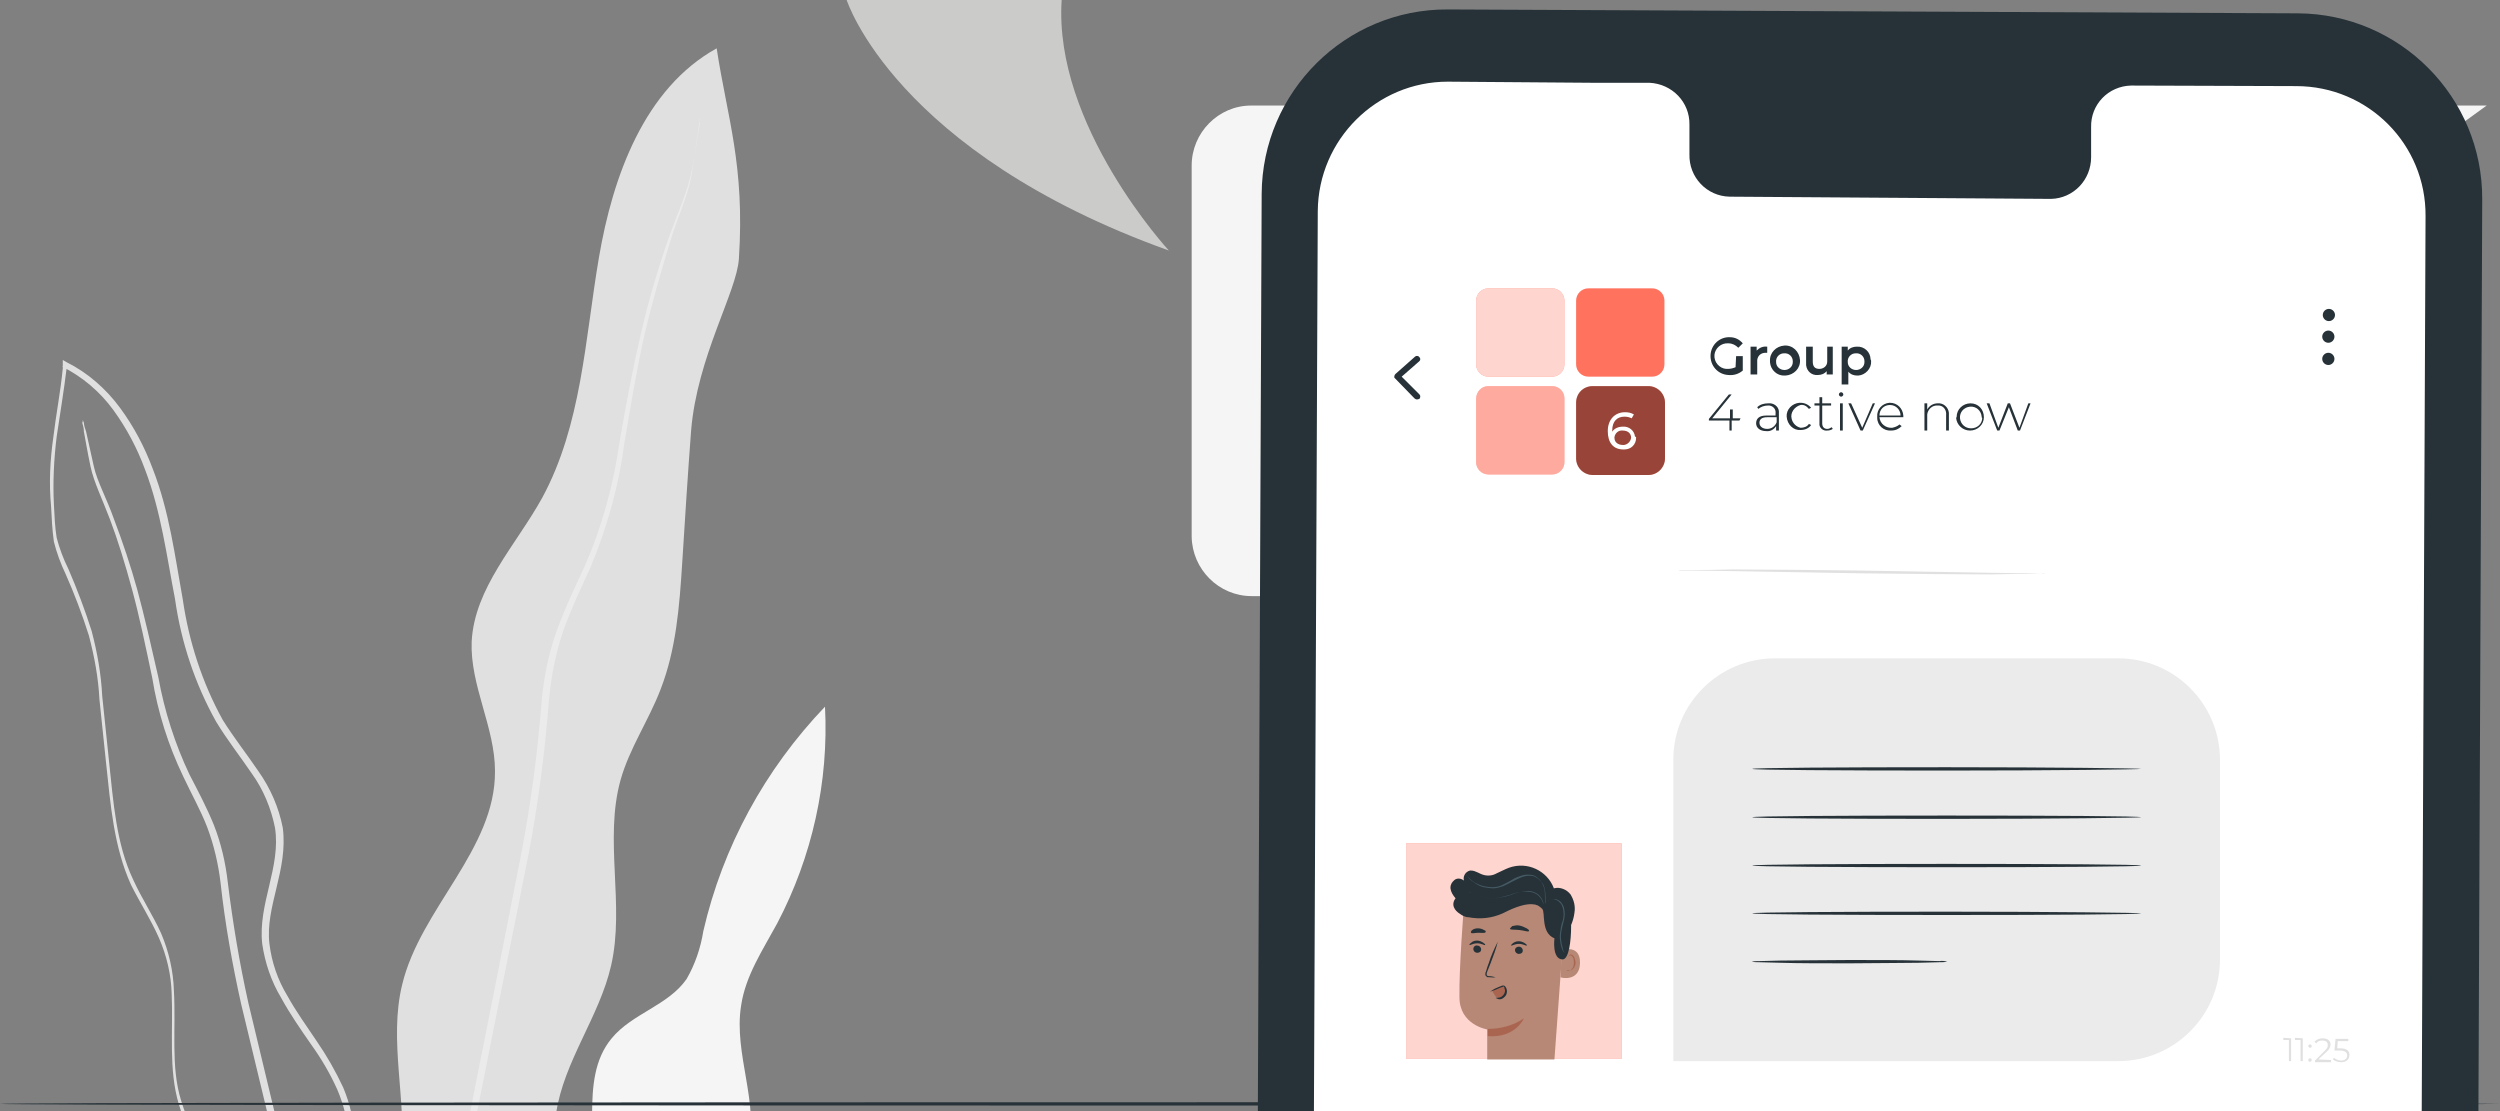 <?xml version="1.0" encoding="utf-8"?>
<!-- Generator: Adobe Illustrator 26.1.0, SVG Export Plug-In . SVG Version: 6.00 Build 0)  -->
<svg version="1.1" id="a" xmlns="http://www.w3.org/2000/svg" xmlns:xlink="http://www.w3.org/1999/xlink" x="0px" y="0px"
	 viewBox="0 0 450 200" style="enable-background:new 0 0 450 200;" xml:space="preserve">
<rect x="0" y="0" width="450" height="200" fill="#808080" stroke="none"/>
<style type="text/css">
	.st0{fill:#F5F5F5;}
	.st1{fill:#E0E0E0;}
	.st2{fill:#EBEBEB;}
	.st3{fill:#263238;}
	.st4{fill:#FFFFFF;}
	.st5{fill:#FF725E;}
	.st6{opacity:0.7;}
	.st7{fill:#B78876;}
	.st8{fill:#AA6550;}
	.st9{fill:#455A64;}
	.st10{opacity:0.4;}
	.st11{fill:#CBCBCA;}
</style>
<g>
	<path class="st0" d="M225.4,19h222.2l-36.2,26.2v51.4c0,5.9-4.8,10.7-10.7,10.7H225.3c-5.9,0-10.7-4.8-10.8-10.7V29.8
		c0-5.9,4.8-10.8,10.7-10.8C225.3,19,225.3,19,225.4,19L225.4,19z"/>
	<path class="st1" d="M231.4,56.5c0,0.2,33.4,0.4,74.8,0.4s74.8-0.2,74.8-0.4s-33.4-0.4-74.8-0.4S231.4,56.3,231.4,56.5z"/>
	<path class="st1" d="M231.4,76.3c0,0.2,33.4,0.4,74.8,0.4s74.8-0.2,74.8-0.4s-33.4-0.4-74.8-0.4S231.4,76.1,231.4,76.3z"/>
</g>
<g>
	<path class="st0" d="M86.4,245.2c-1.5-5.9,2.4-11.8,6.8-16s9.6-8,11.8-13.7c3.7-9.1-1.2-21,5.1-28.6c3.7-4.5,10.2-5.9,13.5-10.7
		c1.5-2.6,2.5-5.5,3-8.6c3.5-15.2,11.1-29.1,21.9-40.4c0.7,13.5-2.3,27-8.6,39c-2.6,4.8-5.7,9.4-6.5,14.8
		c-1.4,8.7,3.4,17.7,1.2,26.2c-2.5,9.8-13.5,16.2-14.1,26.3c-0.5,8.5,6.9,16,6.3,24.5c-0.5,3.6-1.8,7-3.8,10
		c-6.6,10.9-16.3,18.4-31,18l-18,0.7L86.4,245.2L86.4,245.2z"/>
	<path class="st1" d="M70.4,287.1c-1.6,0.2-3.3,0.2-4.9-0.1c-2-0.3-3.9-0.8-5.8-1.5c-2.6-0.9-5-2.3-7.2-4c-1.3-1-2.3-2.4-2.9-4
		c-0.5-1.7-0.8-3.5-0.8-5.3c0-1.9-0.2-3.9-0.4-5.8c-0.3-2-1-4-2.1-5.8c-2.1-3.7-5.6-7.3-6.7-12.3s-0.3-10.3,0.6-15.7
		c0.9-5.4,1.7-11.2-0.3-16.8s-5.8-10.7-7.7-17c-1.9-6.3-1-13.2-1.3-20c-0.1-3.4-0.9-6.8-2.3-10s-3.4-6.3-5-9.5
		c-3.1-6.8-3.7-14.4-4.5-21.9c-0.4-3.8-0.8-7.6-1.2-11.5c-0.2-3.9-0.9-7.7-1.9-11.5c-1.2-3.8-2.6-7.5-4.2-11.1
		c-0.9-1.9-1.6-3.8-2.1-5.8c-0.3-2.1-0.4-4.2-0.5-6.3C8.8,87,9,82.9,9.6,78.7c0.5-4.2,1.3-8.2,1.7-12.4v-1.5l0.7,0.4
		c3.8,1.9,7.1,4.8,9.6,8.2c2.5,3.4,4.4,7,5.9,11c3,7.7,4,15.8,5.4,23.5c1.1,7.6,3.5,15,7.2,21.7c2,3.2,4.3,6.1,6.4,9.2
		c2.2,3.1,3.7,6.6,4.4,10.2c1,7.6-3.2,14.2-2.4,20.9c0.4,3.3,1.5,6.5,3.2,9.3c1.6,2.9,3.5,5.5,5.3,8.2c1.8,2.6,3.4,5.4,4.8,8.4
		c1.2,2.9,1.9,5.9,2.1,9c0.4,6.1-0.5,11.8,0,17.2c0.5,5.2,1.9,10.2,4.3,14.8c2.1,4.4,4.6,8.4,6.5,12.3c1,1.9,1.9,3.8,2.7,5.7
		c0.7,1.8,1.2,3.7,1.5,5.7c0.5,3.4,0.5,6.8,0,10.2c-0.5,4.7-2.3,9.2-5.2,13c-0.4,0.6-0.9,1.1-1.5,1.5c-0.3,0.4-0.7,0.7-1.2,1l-1,0.7
		c1.3-1,2.4-2.1,3.5-3.4c2.8-3.8,4.5-8.3,4.9-12.9c0.4-3.4,0.4-6.8-0.2-10.1c-0.3-1.9-0.8-3.8-1.6-5.6c-0.8-1.9-1.7-3.8-2.7-5.6
		c-2.1-3.9-4.4-7.8-6.6-12.3c-2.5-4.7-4-9.8-4.5-15c-0.4-5.5,0.4-11.3,0-17.2c-0.2-3-0.9-5.9-2.1-8.7c-1.3-2.9-2.9-5.6-4.7-8.1
		c-1.8-2.6-3.7-5.3-5.4-8.4c-1.8-3-2.9-6.3-3.4-9.7c-0.8-7.2,3.4-13.8,2.3-20.9c-0.7-3.5-2.1-6.9-4.2-9.8c-2.1-3.1-4.4-6-6.4-9.3
		c-3.8-6.8-6.3-14.3-7.4-22.1c-1.5-7.7-2.5-15.7-5.4-23.3c-1.4-3.8-3.3-7.4-5.7-10.7c-2.4-3.3-5.6-6-9.2-7.8l0.8-0.5v0.7
		c-0.5,4.2-1.2,8.3-1.8,12.4c-0.5,4.1-0.7,8.1-0.5,12.2c0.1,2.1,0.2,4.2,0.5,6c0.5,1.9,1.2,3.8,2.1,5.6c1.6,3.7,3,7.4,4.2,11.2
		c1,3.8,1.7,7.7,1.9,11.7c0.4,3.9,0.8,7.7,1.2,11.5c0.8,7.5,1.3,15.1,4.4,21.6c1.5,3.3,3.5,6.3,5,9.6c1.4,3.3,2.2,6.8,2.3,10.3
		c0.4,6.9-0.6,13.7,1.3,19.8c1.8,6.1,5.7,11.2,7.6,17c1.9,5.8,1.2,11.9,0.3,17.3S39,243.2,40.2,248s4.4,8.3,6.5,12.2
		c1.1,1.8,1.8,3.9,2.1,6c0.2,2,0.3,3.9,0.3,5.9c0,1.8,0.2,3.5,0.7,5.2c0.6,1.5,1.5,2.8,2.8,3.8c2.1,1.7,4.5,3.1,7,4
		c1.9,0.7,3.8,1.2,5.7,1.6c1.2,0.2,2.4,0.3,3.6,0.4C69.9,287.1,70.3,287.2,70.4,287.1L70.4,287.1z"/>
	<path class="st1" d="M14.9,75.6c0.1,0.2,0.1,0.3,0.2,0.5c0,0.4,0.2,1,0.4,1.6c0.3,1.4,0.8,3.6,1.4,6.3s2.3,5.7,3.6,9.4
		c1.6,4.2,3,8.4,4.2,12.7c1.3,4.8,2.5,10.1,3.8,15.8c1.1,6.1,3,12,5.6,17.5c1.5,2.9,3.1,5.9,4.4,9.1c1.3,3.3,2.1,6.8,2.5,10.3
		c0.9,7.3,2.1,14.5,3.7,21.7c3.5,14.6,6.9,28.7,9.9,41.5l8.4,33.8l5.5,22.8c0.6,2.6,1.1,4.7,1.4,6.3c0.2,0.7,0.2,1.2,0.3,1.6
		c0,0.2,0,0.4,0,0.6c-0.1-0.2-0.2-0.3-0.2-0.5l-0.5-1.6c-0.4-1.5-1-3.6-1.7-6.3c-1.4-5.5-3.4-13.2-5.8-22.7l-8.6-33.8l-10-41.5
		c-1.6-7.2-2.9-14.5-3.7-21.8c-0.4-3.4-1.2-6.8-2.4-10c-1.2-3.1-2.9-6.1-4.3-9.1c-2.7-5.6-4.6-11.6-5.6-17.8
		c-1.2-5.7-2.3-11-3.6-15.8s-2.6-9-4-12.7s-2.9-6.7-3.5-9.5s-0.9-4.8-1.2-6.3c0-0.7-0.2-1.2-0.3-1.6C14.9,76,14.9,75.8,14.9,75.6
		L14.9,75.6z"/>
	<path class="st1" d="M67.2,287.1c-11.7-7-14.9-28.2-10-40.8c5-12.7,13.6-24.2,15-37.8c1.1-10.4-2.3-21.1,0.2-31.3
		c3.3-13.7,16.8-24.3,16.7-38.4c0-7.9-4.5-15.4-4.2-23.3c0.5-9.7,8-17.4,12.7-25.9c7.1-13.1,7.7-28.5,10.2-43.2S116,15.9,129,8.7
		c1.9,12.5,5.1,21,4,37.9c-0.4,6-7.5,17.6-8.6,30.9c-0.6,7.9-1.1,15.9-1.6,23.8s-1.1,15.6-3.9,22.8c-2.1,5.5-5.6,10.6-7.2,16.3
		c-3,10.8,0.8,22.5-1.7,33.4c-2.1,9.2-8.5,17.2-9.9,26.6c-1.9,13.2,6.5,26.9,2.1,39.4c-2.2,6.3-7.4,11.2-8.8,17.6
		c-1.2,5,0,10.3-1,15.3c-1.7,8.1-17.2,14.3-25.4,13.7"/>
	<path class="st2" d="M125.9,21.2c0,0.2,0,0.5,0,0.7l-0.3,2.1c-0.3,1.8-0.6,4.5-1.2,7.9s-2.5,7.3-3.9,12s-3,10-4.4,16
		s-2.5,12.7-3.7,19.8c-1,7.7-3.1,15.2-6.1,22.4c-1.7,3.7-3.5,7.5-4.9,11.4c-1.4,4.1-2.2,8.3-2.6,12.7c-0.7,9.1-1.9,18.2-3.6,27.3
		c-3.7,18.4-7.2,36-10.4,52c-3.2,16-6.4,30.3-8.9,42.4c-2.5,12.1-4.7,21.7-6.2,28.5c-0.7,3.3-1.3,5.9-1.7,7.7
		c-0.2,0.8-0.3,1.5-0.5,2.1c0,0.2-0.1,0.5-0.2,0.7c0-0.2,0-0.5,0-0.7c0-0.5,0.2-1.2,0.3-2.1c0.4-1.9,0.9-4.5,1.5-7.8
		c1.4-6.8,3.3-16.6,5.8-28.6l8.7-42.4c3.2-16,6.7-33.6,10.3-52c1.7-9,2.9-18,3.6-27.1c0.4-4.4,1.3-8.8,2.8-12.9s3.3-7.8,5-11.5
		c3.1-7.1,5.1-14.5,6.2-22.1c1.2-7.1,2.5-13.8,3.9-19.8s3-11.4,4.6-16c1.6-4.7,3.4-8.5,4.2-11.8s1.1-6,1.4-7.8l0.4-2.1
		C125.8,21.6,125.8,21.4,125.9,21.2L125.9,21.2z"/>
</g>
<g id="i">
	<path class="st3" d="M450,198.7c0,0.1-100.8,0.3-225,0.3S0,198.9,0,198.7s100.7-0.3,225-0.3S450,198.6,450,198.7z"/>
</g>
<g id="j">
	<path class="st3" d="M411.7,452.7l-153-0.7c-18.4-0.1-33.3-15.1-33.2-33.5l1.6-383.6c0.1-18.4,15.1-33.3,33.5-33.2l0,0l153,0.7
		c18.4,0.1,33.3,15.1,33.2,33.5l-1.6,383.6C445.1,437.9,430.2,452.7,411.7,452.7L411.7,452.7L411.7,452.7z"/>
	<path class="st4" d="M413.3,15.5l-29.7-0.1c-4.1,0.1-7.3,3.4-7.2,7.5l0,0v5.4c0,4.1-3.2,7.4-7.2,7.5l-57.9-0.4
		c-4.1-0.1-7.3-3.5-7.2-7.6v-5.3c0.1-4.1-3.1-7.4-7.2-7.6h-10.4l-25.9-0.2c-12.8,0-23.3,10.4-23.4,23.3l0,0l-1.6,374.4
		c-0.1,12.9,10.3,23.4,23.2,23.4l0,0l152.7,0.7c12.9,0.1,23.4-10.3,23.5-23.2l0,0l1.6-374.4C436.7,26,426.3,15.5,413.3,15.5
		L413.3,15.5L413.3,15.5z"/>
	<path class="st3" d="M420.3,56.7c0,0.6-0.5,1.1-1.1,1.1s-1.1-0.5-1.1-1.1s0.5-1.1,1.1-1.1S420.3,56.1,420.3,56.7z"/>
	<path class="st3" d="M420.2,60.6c0,0.6-0.5,1.1-1.1,1.1s-1.1-0.5-1.1-1.1s0.5-1.1,1.1-1.1S420.2,60,420.2,60.6z"/>
	<path class="st3" d="M420.2,64.6c0,0.6-0.5,1.1-1.1,1.1s-1.1-0.5-1.1-1.1s0.5-1.1,1.1-1.1S420.2,64,420.2,64.6z"/>
	<path class="st1" d="M412.4,186.9v4.1H412v-3.8h-1v-0.4L412.4,186.9L412.4,186.9z"/>
	<path class="st1" d="M414.5,186.9v4.1h-0.4v-3.8h-1v-0.4L414.5,186.9L414.5,186.9z"/>
	<path class="st1" d="M415.5,188.3c0-0.2,0.1-0.3,0.3-0.3s0.3,0.1,0.3,0.3s-0.1,0.3-0.3,0.3l0,0
		C415.7,188.6,415.5,188.5,415.5,188.3z M415.5,190.8c0-0.2,0.1-0.3,0.3-0.3s0.3,0.1,0.3,0.3s-0.1,0.3-0.3,0.3
		C415.6,191.2,415.5,191,415.5,190.8L415.5,190.8L415.5,190.8z"/>
	<path class="st1" d="M419.6,190.8v0.4h-2.9v-0.3l1.7-1.7c0.5-0.5,0.6-0.7,0.6-1.1c0-0.5-0.3-0.8-1-0.8c-0.4,0-0.8,0.1-1.1,0.5
		l-0.3-0.3c0.4-0.4,0.9-0.6,1.5-0.6c0.8,0,1.4,0.4,1.4,1.1c0,0.5-0.3,1-0.7,1.3l-1.5,1.4L419.6,190.8L419.6,190.8z"/>
	<path class="st1" d="M422.9,189.9c0,0.7-0.5,1.3-1.5,1.3c-0.5,0-1.1-0.2-1.5-0.5l0.2-0.3c0.4,0.3,0.8,0.5,1.3,0.5
		c0.7,0,1.1-0.4,1.1-0.9s-0.3-0.9-1.4-0.9h-0.9l0.2-2.1h2.3v0.4h-1.9l-0.1,1.3h0.5C422.5,188.7,422.9,189.2,422.9,189.9L422.9,189.9
		z"/>
	<path class="st2" d="M319.5,118.5h61.8c10.1,0,18.3,8.2,18.3,18.3v35.9c0,10.1-8.2,18.3-18.3,18.3h-80.1v-54.3
		C301.2,126.7,309.4,118.5,319.5,118.5L319.5,118.5L319.5,118.5z"/>
	<rect x="253.1" y="151.8" class="st5" width="38.8" height="38.8"/>
	<g class="st6">
		<rect x="253.1" y="151.8" class="st4" width="38.8" height="38.8"/>
	</g>
	<path class="st7" d="M280.9,165.3c-5-3.8-11.6-4.7-17.4-2.2c0,0-0.9,11.4-0.8,16.4c0,5,5,5.8,5,5.8v5.4h12.1l1.8-24.8L280.9,165.3z
		"/>
	<path class="st8" d="M267.8,185.2c2.3,0,4.6-0.6,6.5-1.9c0,0-1.5,3.6-6.5,3.2V185.2L267.8,185.2z"/>
	<path class="st7" d="M281.1,171c0.1,0,3.4-1.1,3.3,2.4c-0.1,3.4-3.5,2.6-3.5,2.5S281.1,171,281.1,171z"/>
	<path class="st8" d="M281.9,174.6c0,0,0.1,0,0.2,0.1s0.3,0.1,0.5,0c0.5-0.3,0.7-0.8,0.7-1.3c0-0.3,0-0.6-0.1-0.9
		c-0.1-0.2-0.2-0.4-0.4-0.5c-0.1-0.1-0.3,0-0.4,0.1c0,0.1,0,0.2,0,0.2s-0.1-0.1,0-0.2c0-0.1,0.1-0.2,0.1-0.2
		c0.1-0.1,0.2-0.1,0.3-0.1c0.3,0.1,0.5,0.3,0.6,0.6s0.2,0.6,0.2,0.9c0,0.6-0.4,1.2-0.9,1.4c-0.2,0-0.4,0-0.5-0.1
		C282,174.7,281.9,174.6,281.9,174.6L281.9,174.6z"/>
	<path class="st3" d="M265.2,170.8c0,0.4,0.3,0.7,0.7,0.7c0.4,0,0.7-0.2,0.7-0.6l0,0c0-0.4-0.3-0.7-0.7-0.7
		C265.6,170.1,265.2,170.4,265.2,170.8L265.2,170.8L265.2,170.8z"/>
	<path class="st3" d="M264.5,170.1c0.1,0.1,0.6-0.3,1.4-0.3s1.3,0.4,1.4,0.3s0-0.2-0.3-0.4s-0.7-0.4-1.1-0.4s-0.8,0.1-1.1,0.4
		C264.5,169.9,264.5,170,264.5,170.1L264.5,170.1z"/>
	<path class="st3" d="M272.7,171c0,0.4,0.3,0.7,0.7,0.7c0.4,0,0.7-0.2,0.7-0.6l0,0c0-0.4-0.3-0.7-0.7-0.7l0,0
		C273.1,170.4,272.7,170.6,272.7,171L272.7,171L272.7,171z"/>
	<path class="st3" d="M272,170.2c0.1,0.1,0.6-0.3,1.4-0.3s1.3,0.4,1.4,0.3s0-0.2-0.3-0.4c-0.7-0.5-1.6-0.5-2.2,0
		C272,170,272,170.2,272,170.2L272,170.2z"/>
	<path class="st3" d="M269.2,175.9c-0.4-0.1-0.8-0.2-1.2-0.2c-0.2,0-0.4-0.1-0.4-0.2c0-0.2,0-0.4,0.1-0.6l0.6-1.5
		c0.5-1.3,1-2.6,1.3-3.9c-0.6,1.2-1.2,2.5-1.6,3.8c-0.2,0.5-0.4,1.1-0.5,1.5c-0.1,0.2-0.2,0.5-0.1,0.8c0.1,0.1,0.2,0.2,0.3,0.3
		c0.1,0,0.2,0,0.3,0C268.4,175.9,268.8,176,269.2,175.9L269.2,175.9z"/>
	<path class="st3" d="M271.8,167.2c0.1,0.2,0.8,0.1,1.7,0.2s1.6,0.4,1.7,0.2s-0.1-0.3-0.4-0.5c-0.4-0.2-0.8-0.4-1.3-0.5
		c-0.4-0.1-0.9,0-1.3,0.1C271.9,167,271.8,167.1,271.8,167.2L271.8,167.2z"/>
	<path class="st3" d="M264.8,167.9c0.1,0.2,0.7,0,1.3,0s1.2,0.1,1.3-0.1s0-0.3-0.3-0.4c-0.3-0.2-0.7-0.3-1.1-0.3s-0.8,0.1-1.1,0.4
		C264.8,167.6,264.7,167.8,264.8,167.9L264.8,167.9z"/>
	<path class="st3" d="M261.1,160c-0.1-0.6,0.2-1.2,0.7-1.6c0.5-0.4,1.2-0.3,1.7,0.1c-0.2-0.8,0.3-1.6,1.1-1.8c0,0,0.1,0,0.2,0
		c0.8,0,1.5,0.6,2.3,0.8s1.6,0.1,2.3-0.3c0.7-0.3,1.4-0.7,2.2-1c3.3-1.2,6.9,0.5,8.1,3.7c1.1-0.3,2.3,0.2,3,1.1
		c0.6,1,0.9,2.1,0.7,3.3c-0.1,0.8-0.3,1.5-0.6,2.2c0,0.1,0,0.1,0,0.2c0,2.7-0.4,5.9-1.5,6c-2,0-1.5-3.8-1.5-3.8
		c-2.5-1-1.6-4.7-2.2-5.3s-1.9-1.9-7.1,0.8c-2,0.9-4.1,1.1-6.2,0.7h-0.2c-0.5-0.1-0.9-0.3-1.3-0.6c-0.5-0.3-0.9-0.7-1.1-1.2
		s-0.1-1.1,0.3-1.6C261.5,161.1,261.2,160.6,261.1,160L261.1,160z"/>
	<path class="st8" d="M268.6,178.3c0.1,0.3,0.3,0.6,0.5,0.9c0.2,0.3,0.5,0.4,0.8,0.5c0.4,0,0.7-0.2,0.9-0.5c0.2-0.3,0.3-0.6,0.2-1
		c0-0.3-0.2-0.7-0.5-0.7c-0.1,0-0.3,0-0.4,0.1l-1.6,0.7"/>
	<path class="st3" d="M269.2,179.6c0.3,0,0.6,0,0.9-0.1c0.6-0.3,1-1,0.7-1.6c0,0,0,0,0-0.1s-0.1-0.2-0.1-0.2s0-0.1-0.1,0
		c-0.1,0-0.2,0.1-0.3,0.1l-0.3,0.1l-0.9,0.4c-0.3,0.1-0.6,0.2-0.9,0.3c0,0,0.3-0.2,0.8-0.5l0.9-0.4l0.3-0.1c0.1-0.1,0.2-0.1,0.3-0.1
		c0.1,0,0.2,0,0.2,0c0.1,0,0.1,0.1,0.2,0.1c0.1,0.1,0.1,0.2,0.2,0.3c0.2,0.4,0.2,0.9,0,1.3c-0.2,0.3-0.5,0.6-0.8,0.7
		c-0.2,0.1-0.5,0.1-0.7,0C269.3,179.7,269.2,179.6,269.2,179.6L269.2,179.6z"/>
	<path class="st9" d="M277.8,163.1c0-0.2,0-0.4,0-0.6c-0.1-0.5-0.4-1-0.8-1.4c-0.6-0.5-1.4-0.8-2.2-0.7c-1,0.1-2,0.3-2.9,0.7
		c-0.5,0.2-1.1,0.3-1.5,0.4c-0.5,0.1-1,0.2-1.5,0.2c-0.8,0-1.7-0.1-2.5-0.3c-0.5-0.2-1-0.4-1.5-0.6c-0.1-0.1-0.3-0.1-0.4-0.2
		l-0.1-0.1c0,0,0.2,0.1,0.5,0.3c0.5,0.2,1,0.4,1.5,0.6c0.8,0.2,1.6,0.3,2.4,0.3c0.5,0,1-0.1,1.4-0.2c0.5-0.1,1-0.3,1.5-0.4
		c0.9-0.4,1.9-0.6,3-0.6c0.9,0,1.7,0.2,2.3,0.8c0.4,0.4,0.7,0.9,0.8,1.5C277.8,162.7,277.8,162.9,277.8,163.1L277.8,163.1z"/>
	<path class="st9" d="M281.6,171.5l-0.1-0.1l-0.2-0.3c-0.2-0.4-0.3-0.8-0.4-1.2c-0.1-0.6-0.2-1.3-0.1-1.9c0.1-0.8,0.2-1.6,0.5-2.3
		c0.2-0.8,0.2-1.5,0-2.3c-0.1-0.3-0.2-0.6-0.5-0.9c-0.2-0.2-0.4-0.4-0.7-0.5c-0.4-0.2-0.8-0.2-1.2,0c-0.1,0.1-0.3,0.2-0.4,0.3
		c0.1-0.1,0.2-0.2,0.4-0.3c0.4-0.2,0.9-0.2,1.3-0.1c0.3,0.1,0.6,0.3,0.8,0.5c0.2,0.3,0.4,0.6,0.5,0.9c0.2,0.8,0.2,1.6,0,2.4
		c-0.2,0.8-0.4,1.5-0.5,2.3c-0.1,0.6,0,1.3,0.1,1.9c0.1,0.4,0.2,0.8,0.3,1.2C281.6,171.4,281.6,171.5,281.6,171.5L281.6,171.5z"/>
	<path class="st9" d="M278.2,162.7v-0.8c0-0.7,0-1.4-0.2-2.1c-0.1-0.5-0.4-0.9-0.7-1.2c-0.3-0.4-0.8-0.7-1.3-0.9
		c-0.6-0.1-1.2-0.1-1.8,0.1c-0.6,0.2-1.2,0.5-1.8,0.8s-1.1,0.6-1.8,0.9c-0.6,0.2-1.2,0.4-1.8,0.4c-0.6,0-1.1-0.1-1.7-0.2
		c-0.5-0.1-0.9-0.3-1.4-0.6c-0.6-0.4-1.2-0.8-1.6-1.4c-0.1-0.1-0.2-0.3-0.3-0.5l-0.1-0.2c0,0.1,0.1,0.1,0.1,0.2
		c0.1,0.1,0.2,0.3,0.3,0.5c0.5,0.5,1,1,1.6,1.3c0.4,0.2,0.9,0.4,1.3,0.5c0.5,0.1,1.1,0.2,1.6,0.2c0.6,0,1.2-0.1,1.8-0.4
		c0.6-0.3,1.2-0.6,1.7-0.9c0.6-0.4,1.2-0.6,1.8-0.8c0.6-0.2,1.2-0.2,1.9-0.1c0.5,0.1,1,0.5,1.4,0.9c0.3,0.4,0.5,0.8,0.7,1.3
		c0.2,0.7,0.2,1.4,0.2,2.1v0.6L278.2,162.7L278.2,162.7z"/>
	<path class="st5" d="M286.7,69.5h10c1.6,0,3,1.3,3,3v10c0,1.6-1.3,3-3,3h-10c-1.6,0-3-1.3-3-3v-10C283.7,70.8,285,69.5,286.7,69.5z
		"/>
	<g class="st10">
		<path d="M286.7,69.5h10c1.6,0,3,1.3,3,3v10c0,1.6-1.3,3-3,3h-10c-1.6,0-3-1.3-3-3v-10C283.7,70.8,285,69.5,286.7,69.5z"/>
	</g>
	<path class="st4" d="M294.5,78.8c0,1.2-0.9,2.1-2.1,2.1c-0.1,0-0.1,0-0.2,0c-1.8,0-2.8-1.2-2.8-3.3s1.3-3.4,3.1-3.4
		c0.6,0,1.1,0.1,1.6,0.4l-0.4,0.7c-0.4-0.2-0.8-0.3-1.3-0.3c-1.3,0-2.2,0.8-2.2,2.5c0,0.1,0,0.2,0,0.2c0.4-0.6,1.1-0.9,1.9-0.9
		c1.1-0.1,2.1,0.7,2.2,1.8C294.5,78.6,294.5,78.7,294.5,78.8L294.5,78.8z M293.6,78.8c0-0.8-0.6-1.3-1.5-1.3
		c-0.8-0.1-1.4,0.5-1.5,1.2c0,0,0,0,0,0.1c0,0.7,0.5,1.3,1.6,1.3C292.8,80.1,293.5,79.6,293.6,78.8
		C293.5,78.8,293.5,78.8,293.6,78.8L293.6,78.8z"/>
	<path class="st5" d="M267.9,51.9h11.5c1.2,0,2.2,1,2.2,2.2v11.5c0,1.2-1,2.2-2.2,2.2h-11.5c-1.2,0-2.2-1-2.2-2.2V54.1
		C265.7,52.9,266.7,51.9,267.9,51.9z"/>
	<path class="st5" d="M285.9,51.9h11.5c1.2,0,2.2,1,2.2,2.2v11.5c0,1.2-1,2.2-2.2,2.2h-11.5c-1.2,0-2.2-1-2.2-2.2V54.1
		C283.7,52.9,284.7,51.9,285.9,51.9z"/>
	<path class="st5" d="M267.9,69.5h11.5c1.2,0,2.2,1,2.2,2.2v11.5c0,1.2-1,2.2-2.2,2.2h-11.5c-1.2,0-2.2-1-2.2-2.2V71.8
		C265.7,70.5,266.7,69.5,267.9,69.5z"/>
	<g class="st10">
		<path class="st4" d="M267.9,69.5h11.5c1.2,0,2.2,1,2.2,2.2v11.5c0,1.2-1,2.2-2.2,2.2h-11.5c-1.2,0-2.2-1-2.2-2.2V71.8
			C265.7,70.5,266.7,69.5,267.9,69.5z"/>
	</g>
	<path class="st3" d="M313.1,75.7h-1.4v1.8h-0.4v-1.8h-3.7v-0.3l3.6-4.4h0.5l-3.5,4.3h3.2v-1.6h0.5v1.6h1.4L313.1,75.7z"/>
	<path class="st3" d="M320.2,74.4v3.1h-0.5v-0.8c-0.4,0.6-1,1-1.8,0.9c-1.1,0-1.8-0.6-1.8-1.4s0.5-1.4,1.8-1.4h1.7v-0.4
		c0.1-0.7-0.4-1.3-1.1-1.4c-0.1,0-0.2,0-0.3,0c-0.6,0-1.2,0.2-1.7,0.6l-0.2-0.3c0.5-0.5,1.2-0.7,2-0.7c0.9-0.1,1.8,0.5,1.9,1.4
		C320.2,74.1,320.2,74.3,320.2,74.4L320.2,74.4z M319.8,76v-0.9h-1.7c-1,0-1.4,0.4-1.4,1s0.5,1.1,1.4,1.1
		C318.8,77.2,319.5,76.8,319.8,76L319.8,76z"/>
	<path class="st3" d="M321.6,75c-0.1-1.3,1-2.4,2.3-2.5c0.1,0,0.1,0,0.2,0c0.7,0,1.4,0.3,1.9,0.9l-0.4,0.2c-0.4-0.5-0.9-0.8-1.5-0.7
		c-1.1,0.3-1.9,1.4-1.6,2.5c0.2,0.8,0.8,1.4,1.6,1.6c0.6,0,1.2-0.2,1.5-0.7l0.4,0.2c-0.4,0.6-1.1,0.9-1.9,0.9
		C322.8,77.5,321.7,76.4,321.6,75C321.6,75.2,321.6,75.1,321.6,75z"/>
	<path class="st3" d="M329.9,77.2c-0.3,0.2-0.6,0.3-1,0.3c-0.7,0.1-1.3-0.4-1.4-1c0-0.1,0-0.2,0-0.3V73h-0.9v-0.4h0.9v-1.1h0.5v1.1
		h1.6V73H328v3.2c0,0.6,0.3,1,0.9,1c0.3,0,0.5-0.1,0.8-0.3L329.9,77.2L329.9,77.2z"/>
	<path class="st3" d="M331,71c0-0.2,0.2-0.4,0.4-0.4s0.4,0.2,0.4,0.4s-0.2,0.4-0.4,0.4l0,0C331.2,71.4,331,71.2,331,71L331,71z
		 M331.2,72.6h0.5v4.9h-0.5V72.6z"/>
	<path class="st3" d="M337.5,72.6l-2.2,4.9h-0.4l-2.2-4.9h0.5l2,4.4l1.9-4.4H337.5z"/>
	<path class="st3" d="M342.6,75.1h-4.3c0.1,1.2,1.2,2,2.3,1.9c0.5-0.1,1-0.3,1.3-0.6l0.4,0.3c-0.5,0.5-1.1,0.8-1.9,0.8
		c-1.3,0.1-2.5-0.9-2.5-2.3c0-0.1,0-0.1,0-0.2c-0.1-1.3,0.9-2.4,2.2-2.5h0.1c1.3,0,2.3,1,2.4,2.3C342.6,74.9,342.6,74.9,342.6,75.1
		C342.6,75,342.6,75.1,342.6,75.1L342.6,75.1z M338.3,74.8h3.8c0-1-0.8-1.9-1.9-1.9S338.3,73.7,338.3,74.8L338.3,74.8z"/>
	<path class="st3" d="M350.8,74.6v2.9h-0.5v-2.8c0.1-0.8-0.4-1.6-1.2-1.7c-0.1,0-0.2,0-0.3,0c-1-0.1-1.8,0.7-1.9,1.6
		c0,0.1,0,0.2,0,0.3v2.6h-0.5v-4.9h0.5v1.1c0.4-0.7,1.1-1.1,1.9-1.1c1-0.1,1.9,0.7,2,1.7C350.8,74.4,350.8,74.5,350.8,74.6z"/>
	<path class="st3" d="M352.2,75c0-1.3,1.1-2.4,2.5-2.4s2.4,1.1,2.4,2.5c0,1.3-1.1,2.4-2.5,2.4c-1.3,0-2.4-1-2.5-2.3
		C352.2,75.1,352.2,75.1,352.2,75z M356.7,75c-0.1-1.1-1-1.9-2.1-1.8s-1.9,1-1.8,2.1c0.1,1,0.9,1.8,2,1.8s2-0.8,2-1.9
		C356.7,75.2,356.7,75.1,356.7,75z"/>
	<path class="st3" d="M365.5,72.6l-1.9,4.9h-0.4l-1.6-4.2l-1.7,4.2h-0.4l-1.9-4.9h0.5l1.6,4.4l1.7-4.4h0.4l1.7,4.4l1.6-4.4H365.5z"
		/>
	<path class="st3" d="M312.5,64.1h1.2v2.6c-0.7,0.6-1.6,0.9-2.6,0.8c-1.9-0.1-3.3-1.7-3.2-3.6c0.1-1.9,1.7-3.3,3.5-3.2
		c0.9,0,1.7,0.4,2.3,1.1l-0.8,0.8c-0.5-0.5-1.1-0.8-1.8-0.8c-1.3-0.1-2.4,0.9-2.5,2.1c-0.1,1.3,0.9,2.4,2.1,2.5c0.1,0,0.2,0,0.3,0
		c0.5,0,0.9-0.1,1.4-0.3L312.5,64.1L312.5,64.1z"/>
	<path class="st3" d="M318.1,62.4v1.1h-0.3c-0.8,0-1.4,0.5-1.5,1.3c0,0.1,0,0.2,0,0.2v2.4h-1.2v-5h1.1v0.7
		C316.7,62.6,317.3,62.3,318.1,62.4L318.1,62.4z"/>
	<path class="st3" d="M318.6,65c-0.1-1.5,1.1-2.7,2.6-2.8s2.7,1.1,2.8,2.6c0.1,1.5-1.1,2.7-2.6,2.8h-0.1c-1.4,0.1-2.6-1-2.7-2.4
		C318.6,65.1,318.6,65,318.6,65L318.6,65z M322.7,65c0-0.8-0.7-1.5-1.6-1.4c-0.8,0-1.5,0.7-1.4,1.6c0,0.8,0.7,1.4,1.5,1.4
		s1.5-0.6,1.5-1.4C322.7,65.1,322.7,65,322.7,65L322.7,65z"/>
	<path class="st3" d="M329.9,62.4v5h-1.1v-0.6c-0.4,0.5-1,0.7-1.6,0.7c-1.1,0.1-2-0.7-2.1-1.8c0-0.1,0-0.3,0-0.4v-2.9h1.2v2.7
		c0,0.9,0.4,1.3,1.2,1.3c0.7,0,1.4-0.5,1.4-1.3c0-0.1,0-0.2,0-0.2v-2.5L329.9,62.4L329.9,62.4z"/>
	<path class="st3" d="M336.8,65c0.1,1.3-1,2.5-2.3,2.6c-0.1,0-0.2,0-0.2,0c-0.6,0-1.2-0.2-1.6-0.7v2.3h-1.2v-6.8h1.1v0.7
		c0.4-0.5,1-0.7,1.6-0.7c1.4-0.1,2.5,1,2.5,2.3C336.8,64.8,336.8,64.9,336.8,65L336.8,65z M335.6,65c0-0.8-0.7-1.5-1.6-1.4
		c-0.8,0-1.5,0.7-1.4,1.6c0,0.8,0.7,1.4,1.5,1.4s1.5-0.6,1.5-1.4C335.6,65.1,335.6,65,335.6,65L335.6,65z"/>
	<path class="st3" d="M255,71.9c-0.1,0-0.3-0.1-0.4-0.2l-3.5-3.6c-0.1-0.1-0.2-0.2-0.1-0.4c0-0.2,0.1-0.3,0.2-0.4l3.5-3.1
		c0.2-0.2,0.6-0.2,0.8,0.1c0.2,0.2,0.2,0.5,0,0.7l0,0l-3.2,2.8l3.2,3.2c0.2,0.2,0.2,0.5,0,0.8l0,0C255.2,71.9,255.1,71.9,255,71.9
		L255,71.9z"/>
	<g class="st6">
		<path class="st4" d="M267.9,51.9h11.5c1.2,0,2.2,1,2.2,2.2v11.5c0,1.2-1,2.2-2.2,2.2h-11.5c-1.2,0-2.2-1-2.2-2.2V54.1
			C265.7,52.9,266.7,51.9,267.9,51.9z"/>
	</g>
	<path class="st3" d="M385.4,138.4c0,0.1-15.7,0.3-35,0.3s-35-0.1-35-0.3s15.7-0.3,35-0.3S385.4,138.3,385.4,138.4z"/>
	<path class="st3" d="M385.4,147.1c0,0.1-15.7,0.3-35,0.3s-35-0.1-35-0.3s15.7-0.3,35-0.3S385.4,146.9,385.4,147.1z"/>
	<path class="st3" d="M385.4,155.8c0,0.2-15.7,0.3-35,0.3s-35-0.1-35-0.3s15.7-0.3,35-0.3S385.4,155.6,385.4,155.8z"/>
	<path class="st3" d="M385.4,164.4c0,0.2-15.7,0.3-35,0.3s-35-0.1-35-0.3s15.7-0.3,35-0.3S385.4,164.3,385.4,164.4z"/>
	<path class="st3" d="M350.5,173.1c-0.5,0.1-0.9,0.1-1.4,0.1l-3.8,0.1c-3.2,0-7.6,0.1-12.4,0.1s-9.2,0-12.4-0.1l-3.8-0.1
		c-0.5,0-0.9,0-1.4-0.1c0.5-0.1,0.9-0.1,1.4-0.1l3.8-0.1c3.2,0,7.6-0.1,12.4-0.1s9.2,0,12.4,0.1l3.8,0.1
		C349.6,172.9,350.1,173,350.5,173.1z"/>
	<path class="st1" d="M368.1,103.2c-0.2,0-0.5,0.1-0.7,0.1h-1.9c-1.7,0-4.1,0-7.1,0.1c-6,0-14.2-0.1-23.3-0.2l-23.3-0.4l-7.1-0.1
		h-1.9c-0.2,0-0.5,0-0.7-0.1c0.2,0,0.5,0,0.7,0h1.9c1.7,0,4.1,0,7.1-0.1c6,0,14.2,0.1,23.3,0.2l23.3,0.4l7.1,0.1l1.9,0.1
		C367.7,103.2,367.9,103.1,368.1,103.2z"/>
</g>
<path class="st11" d="M191.1,0c-1.5,22.6,19.3,45.1,19.3,45.1c-49.3-17.7-58-45.1-58-45.1H191.1z"/>
</svg>
